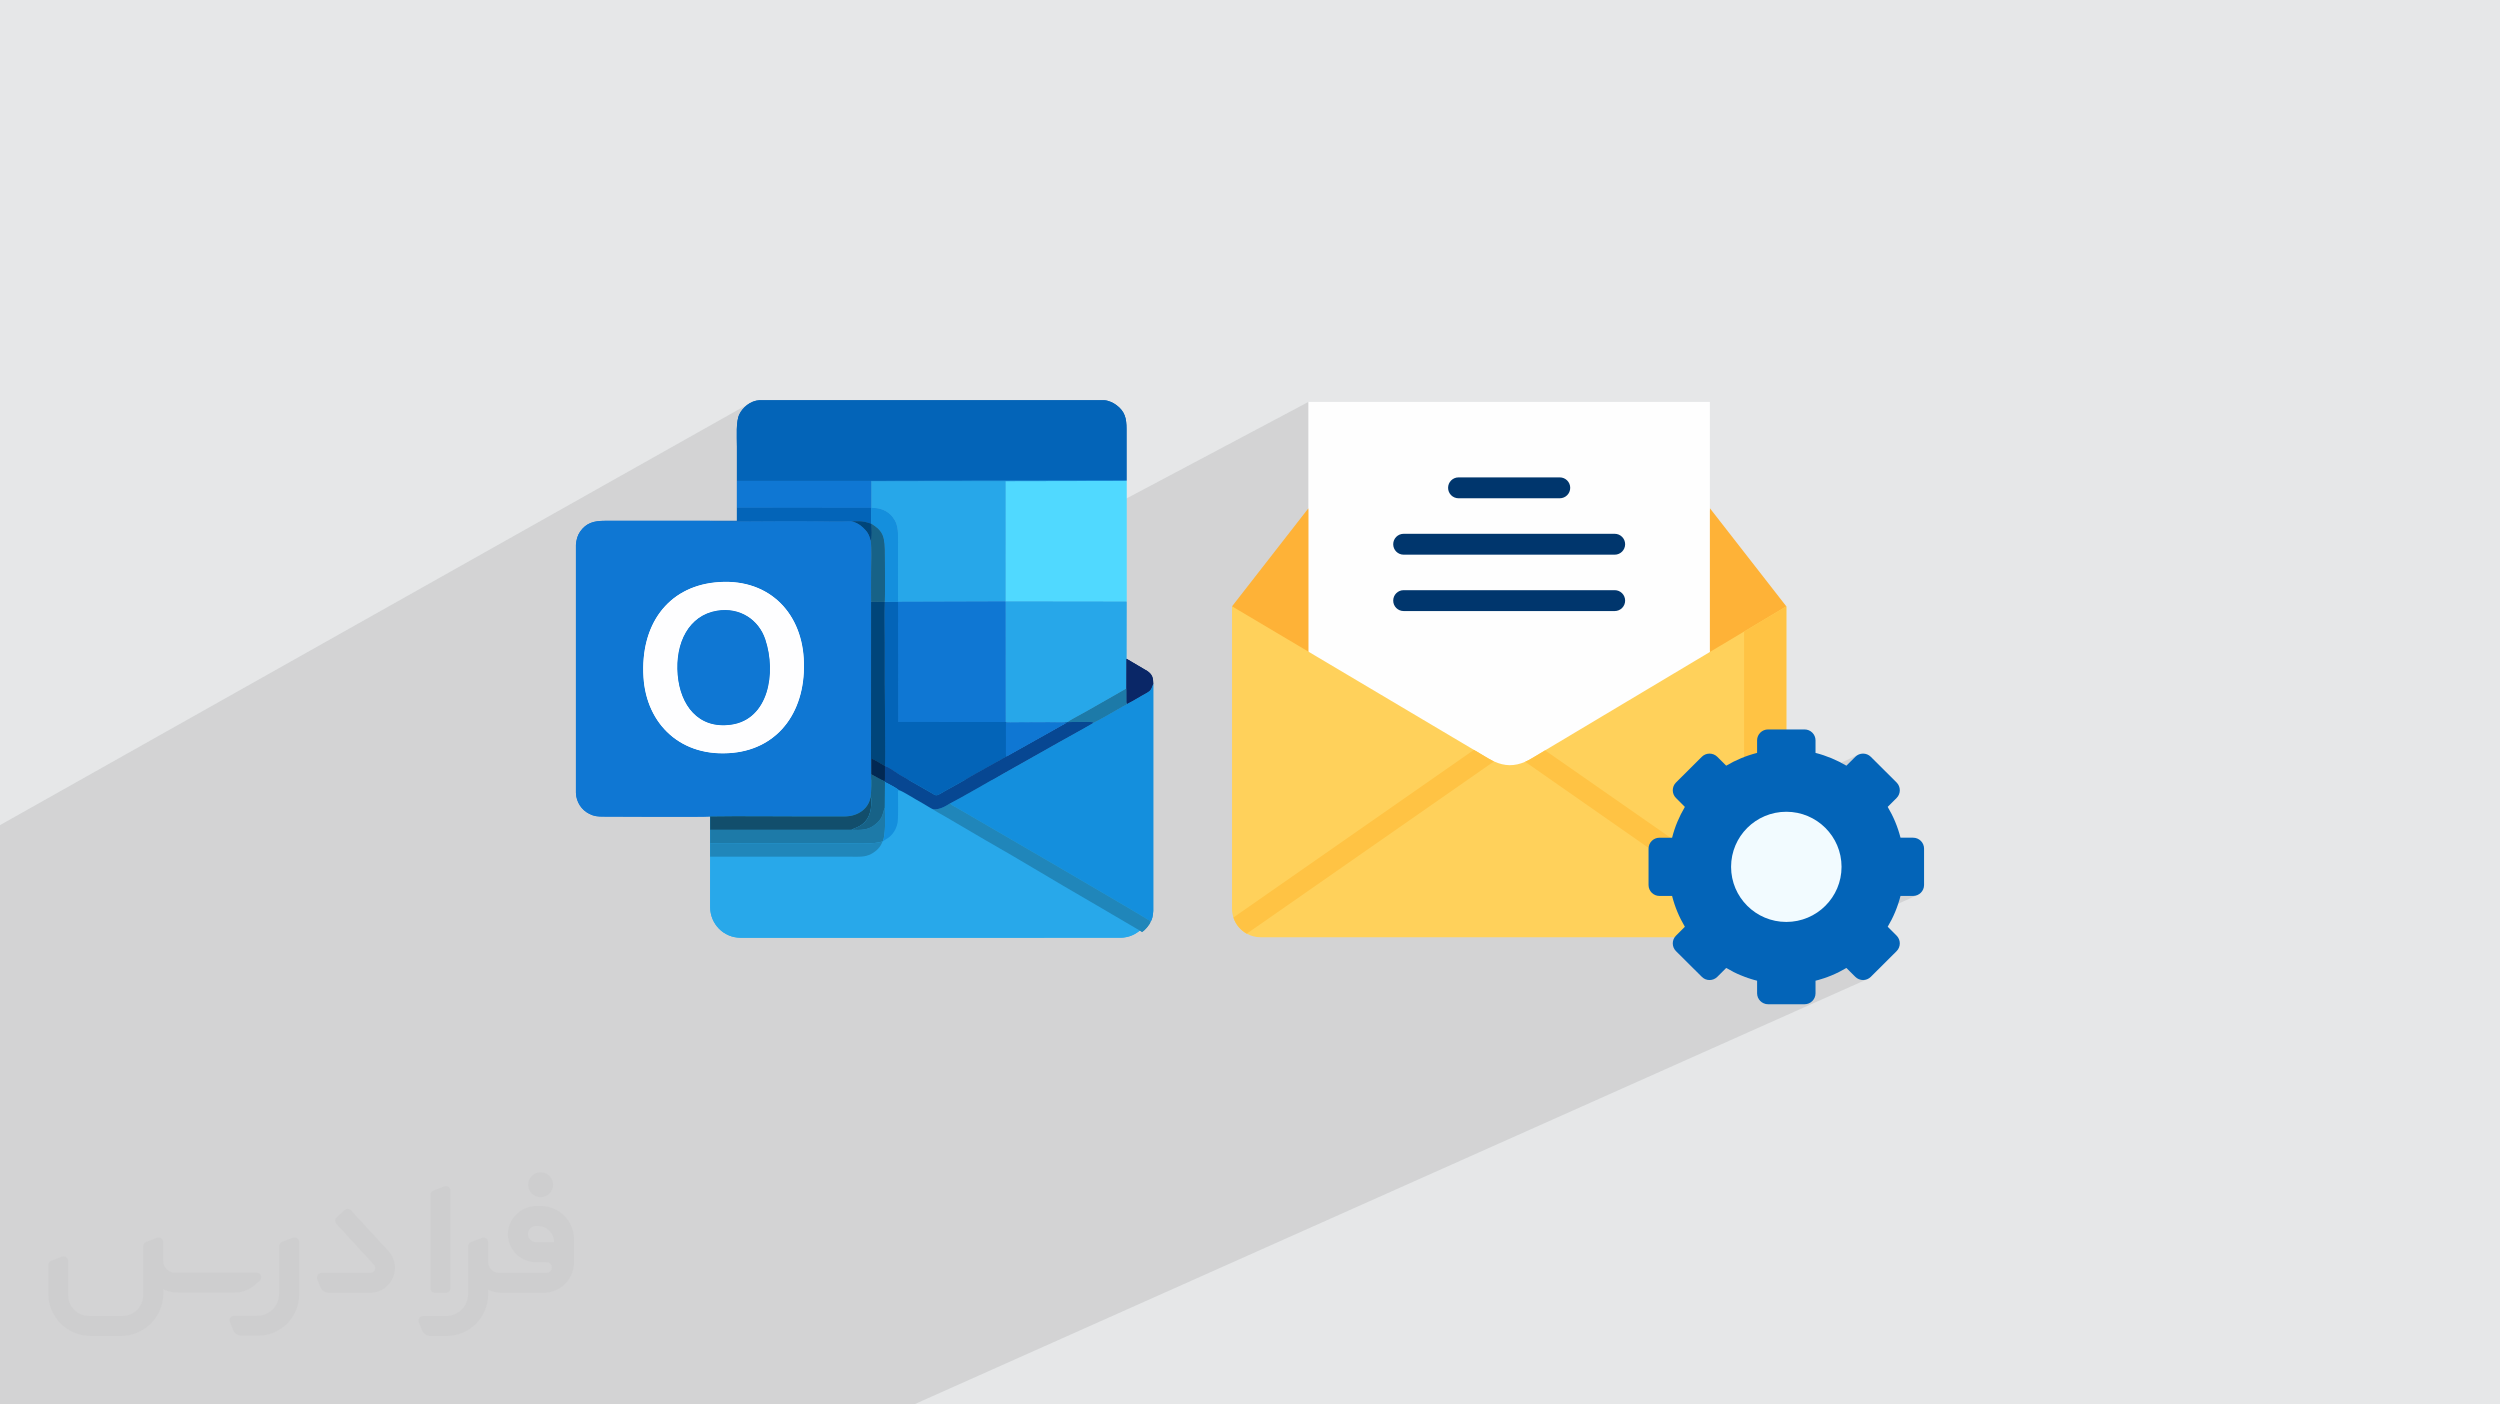 <?xml version="1.0" encoding="UTF-8"?>
<!DOCTYPE svg PUBLIC "-//W3C//DTD SVG 1.0//EN" "http://www.w3.org/TR/2001/REC-SVG-20010904/DTD/svg10.dtd">
<!-- Creator: CorelDRAW -->
<svg xmlns="http://www.w3.org/2000/svg" xml:space="preserve" width="94.192mm" height="52.917mm" version="1.0" style="shape-rendering:geometricPrecision; text-rendering:geometricPrecision; image-rendering:optimizeQuality; fill-rule:evenodd; clip-rule:evenodd"
viewBox="0 0 9404.92 5283.66"
 xmlns:xlink="http://www.w3.org/1999/xlink"
 xmlns:xodm="http://www.corel.com/coreldraw/odm/2003">
 <defs>
  <style type="text/css">
   <![CDATA[
    .fil19 {fill:#FEFEFE}
    .fil13 {fill:#00457A}
    .fil17 {fill:#022853}
    .fil5 {fill:#0364B8}
    .fil11 {fill:#074792}
    .fil16 {fill:#0A2767}
    .fil4 {fill:#0F77D3}
    .fil14 {fill:#124E6C}
    .fil6 {fill:#148FDD}
    .fil15 {fill:#176287}
    .fil12 {fill:#1D7AA8}
    .fil10 {fill:#2086BA}
    .fil8 {fill:#27A7E9}
    .fil3 {fill:#28A8EA}
    .fil7 {fill:#50D9FF}
    .fil24 {fill:#F2FBFF}
    .fil18 {fill:#FEB237}
    .fil9 {fill:#FEFEFF}
    .fil21 {fill:#FFC344}
    .fil20 {fill:#FFD15B}
    .fil22 {fill:#00366D;fill-rule:nonzero}
    .fil23 {fill:#FFC344;fill-rule:nonzero}
    .fil2 {fill:#373435;fill-rule:nonzero;fill-opacity:0.031}
    .fil1 {fill:#2B2A29;fill-opacity:0.102}
    .fil0 {fill:#E6E7E8}
   ]]>
  </style>
 </defs>
 <g id="Layer_x0020_1">
  <polygon class="fil0" points="-0,0 9404.92,0 9404.92,5283.66 -0,5283.66 "/>
  <path class="fil1" d="M2772.46 5283.66l-2.41 0 -0.03 0 -20.76 0 -0.02 0 -121.98 0 -20.77 0 -31.4 0 -62.34 0 -20.02 0 -31.76 0 -35.6 0 -267.87 0 -42.32 0 -115.35 0 -57.8 0 -7.47 0 -3.59 0 -36.66 0 -75.43 0 -11.04 0 -32.75 0 -4.84 0 -29.58 0 -0.92 0 -48.89 0 -124.58 0 -91.49 0 -46.52 0 -12.66 0 -3.76 0 -44.01 0 -25.65 0 -46.97 0 -20.15 0 -4.65 0 -203.69 0 -71.95 0 -0.02 0 -29.59 0 -129 0 -14.26 0 -38.41 0 -12.93 0 -37.09 0 -0.02 0 -0.26 0 -1.48 0 -10.44 0 -0.02 0 -92.11 0 -0.02 0 -0.32 0 -6.96 0 -3.36 0 -20.83 0 -2.18 0 -4.14 0 -6.67 0 -0.11 0 -12.09 0 -30.61 0 -55.51 0 -1.26 0 -245.65 0 -147.05 0 -54.95 0 -37.44 0 0 -1.95 0 -49.31 0 -33.22 0 -75.06 0 -0.52 0 -3.3 0 -16.5 0 -49.49 0 -5.04 0 -1.61 0 -25.52 0 -87.34 0 -40.08 0 -4 0 -13.48 0 -2.68 0 -11.2 0 -0.05 0 -5.37 0 -5.94 0 -3.61 0 -5.05 0 -3.04 0 -0.01 0 -1.27 0 -0.03 0 -0.02 0 -0.03 0 -0.02 0 -1.24 0 -8.41 0 -0.02 0 -0.02 0 -9.98 0 -5.43 0 -0.72 0 -0.14 0 -0.01 0 -4.8 0 -0.04 0 -0.01 0 -0.01 0 -0.01 0 -0.02 0 -0.87 0 -0.06 0 -0.01 0 -2.71 0 -2.04 0 -1.81 0 -3.04 0 -8.06 0 -0.03 0 -1.24 0 -0.03 0 -0.53 0 -2.8 0 -1.75 0 -0.02 0 -0.42 0 -0.03 0 -4.99 0 -0.02 0 -0.02 0 -1.96 0 -0.12 0 -0.05 0 -0.01 0 -0.04 0 -6.49 0 -0.04 0 -0.38 0 -0.03 0 -0.76 0 -0.03 0 -0.3 0 -0.01 0 -0.5 0 -0.24 0 -0.03 0 -0.01 0 -1.31 0 -1.44 0 -0.02 0 -1.98 0 -0.04 0 -0.55 0 -0.02 0 -1.76 0 -0.22 0 -1.4 0 -0.01 0 -0.01 0 -0.14 0 -0.01 0 -2.41 0 -0.01 0 -0.01 0 -0.02 0 -14.75 0 -23.63 0 -3.6 0 -0.04 0 -0.09 0 -0.04 0 -0.28 0 -4.08 0 -3.87 0 -0.01 0 -4.37 0 -8.7 0 -12.35 0 -0.03 0 -16.93 0 -0.04 0 -0.07 0 -0.01 0 -2.11 0 -0.04 0 -0.05 0 -3.98 0 -0.04 0 -1.27 0 -1.25 0 -1.85 0 -0.02 0 -29.73 0 -0.98 0 -3.12 0 -14.53 0 -0.03 0 -0.02 0 -0.96 0 -0.03 0 -1.73 0 -1.73 0 -0.02 0 -0.02 0 -45.07 0 -3.44 0 -0.04 0 -42.91 0 -35.31 0 -0.03 0 -1.47 0 -3.97 0 -0.02 0 -5.7 0 -0.03 0 -21.27 0 -51.37 0 -0.01 0 -13.27 0 -56.25 0 -0.01 0 -13.15 0 -0.05 0 -23.91 0 -0.06 0 -13.55 0 -13.34 0 -0.06 0 -24.22 0 -39.5 0 -10.15 0 -1.29 0 -47.44 0 -0.03 0 -7.61 0 -39.3 0 -0.06 0 -18.99 0 -1.64 0 -0.06 0 -1.01 0 -0.04 0 -0.02 0 -24.2 0 -0.05 0 -0.02 0 -24.91 0 -0.06 0 -65.22 0 -39.12 0 -1.29 0 -14.47 0 -10.76 0 -25.58 0 -0.06 0 -4.88 0 -0.06 0 -2.19 0 -0.05 0 -45 0 -0.01 0 -9.18 0 -31.99 0 -0.06 0 -4.32 0 -1.84 0 -7.92 0 -1.58 0 -0.02 0 -0.11 0 -0.02 0 -2.66 0 -47.18 0 -3.5 0 -0.04 0 -0.03 0 -1.05 0 -0.04 0 -36.11 0 -0.04 0 -0.01 0 -0.05 0 -25.31 0 -1.18 0 -0.06 0 -26.99 0 -0.06 0 -1.89 0 -0.07 0 -34.98 0 -80.85 0 -45.24 0 -0.02 0 -5.69 0 -87.39 0 -0.01 0 -26.18 0 -63.43 0 -29.7 0 -8.08 0 -10.83 0 -29.94 0 -57.54 0 -9.46 0 -8.5 2821.06 -1587.53 11.2 -5.42 12 -3.74 12.67 -1.76 130.28 0 1035.62 0 130.91 0 6.59 0.74 6.49 1.39 6.33 1.93 6.09 2.37 5.78 2.71 5.41 2.95 4.95 3.09 4.44 3.12 11.03 9.27 8.72 9.57 6.67 10 4.87 10.57 3.33 11.28 2.06 12.13 1.05 13.13 0.29 14.25 0 193.18 -0.03 0.02 0 1.85 -455.02 242.31 0 65.28 1139.61 -604.78 0 399.81 0 170.11 549.23 -282.96 7.38 -2.29 7.92 -0.8 380.85 0 7.92 0.8 7.38 2.29 6.67 3.62 5.81 4.79 4.8 5.81 3.62 6.68 2.29 7.37 0.8 7.92 -0.8 7.92 -2.29 7.38 -3.62 6.67 -4.8 5.81 -5.81 4.8 -6.67 3.62 -269.32 136.72 460.61 0 7.92 0.8 7.38 2.29 6.67 3.62 5.81 4.8 4.8 5.81 3.62 6.67 2.29 7.38 0.8 7.92 -0.8 7.92 -2.29 7.37 -3.62 6.68 -4.79 5.81 -4.84 3.99 335.14 -167.34 -77.28 285.2 68.85 227.83 296.02 -143.86 -158.86 94.86 0 120.6 0 286.1 74.09 -35.19 -6.98 3.8 -6.1 5.02 -5.03 6.07 -3.8 6.97 -2.41 7.7 -0.84 8.24 0 47.19 -48.93 23.14 0 184.84 432.07 -202.31 -7.16 3.74 -6.44 5.24 -33.64 33.42 -384.83 179.99 0 46.05 77.96 -36.37 19.08 -6.97 19.92 -5.1 20.63 -3.15 21.25 -1.07 21.25 1.07 20.63 3.15 19.91 5.1 19.09 6.97 18.16 8.73 17.12 10.37 16 11.93 14.76 13.37 13.41 14.72 11.96 15.96 10.4 17.08 8.75 18.11 6.99 19.04 5.11 19.86 3.16 20.58 1.07 21.19 -1.07 21.19 -3.16 20.58 -5.11 19.86 -6.99 19.04 -8.75 18.11 -10.4 17.08 -11.96 15.96 -13.41 14.72 -14.76 13.38 -16 11.92 -17.12 10.38 -18.16 8.73 -111.3 50.6 27.67 63.66 432.39 -195.74 47.47 0 8.27 -0.84 7.71 -2.4 -486.69 220.02 54.07 124.44 49.46 -22.17 7.72 -2.05 7.66 -2.18 7.61 -2.31 1.37 -0.45 91.73 -41.1 33.64 33.42 6.44 5.24 7.16 3.74 7.63 2.25 7.87 0.75 7.87 -0.75 7.63 -2.25 -214.32 95.61 653.56 1504.15 -653.56 -1504.15 -226.25 100.93 545.15 1403.23 -545.15 -1403.23 -3145.54 1403.23 -14.51 0 -7.96 0 -36.27 0 -89.26 0 -2.53 0 -6.38 0 -7.99 0 -103.97 0 -95.63 0 -99.86 0 -7.85 0 -42.33 0 -9.65 0 -42.12 0 -16.34 0 -83.08 0zm3629.75 -1608.74l6.44 5.24 82.67 -37.48 -16.48 -42.43 -101.35 46.08 28.71 28.59zm287.4 -172.32l-214.76 97.65 16.48 42.43 2.58 -1.17 6.76 3.92 6.83 3.8 6.9 3.69 5.37 2.75 197.52 -89.41 -27.67 -63.66zm36.8 84.7l-179.32 81.06 2.82 1.2 7.31 2.95 7.37 2.83 7.43 2.71 7.5 2.57 7.56 2.45 7.63 2.31 7.68 2.18 7.74 2.05 0 47.34 0.84 8.25 2.41 7.69 3.8 6.97 5.03 6.08 6.1 5.02 6.98 3.79 2.77 0.86 142.43 -63.83 -54.07 -124.44z"/>
  <g id="_1992849483120">
   <path class="fil2" d="M1125.4 4672.59l0 197.03c0,20.41 -3.74,40.82 -11.66,59.56 -7.92,18.74 -19.16,36.25 -33.74,50.4 -14.58,14.58 -31.65,25.82 -50.4,33.74 -18.74,7.92 -39.15,11.66 -59.56,11.66l-60.82 0c-7.08,0 -14.16,-2.08 -19.99,-6.25 -5.83,-4.16 -10.41,-9.58 -12.92,-16.25l-11.24 -29.16c-0.83,-2.5 -1.25,-5.41 -1.25,-8.33 0,-2.92 1.25,-5.42 2.92,-7.92 1.67,-2.5 3.74,-4.16 6.25,-5.41 2.5,-1.25 5.41,-2.09 7.91,-1.67l86.23 0c22.08,0 42.91,-8.75 58.73,-24.57 15.41,-15.42 24.15,-36.65 24.15,-58.73l0 -179.12c0,-3.33 1.26,-6.66 3.33,-9.58 2.09,-2.92 5,-5 7.92,-6.25l40.82 -15.83c2.5,-0.84 5.41,-1.25 8.33,-0.84 2.92,0.42 5.42,1.26 7.5,2.92 2.09,1.67 4.17,3.75 5.42,6.25 1.25,2.92 2.08,5.83 2.08,8.33z"/>
   <path class="fil2" d="M2033.88 4536.8l-15 0c-59.57,0 -109.13,48.73 -108.31,107.88 0.42,27.5 12.08,54.16 31.66,73.32 19.57,19.57 46.23,30.4 74.14,30.4l39.57 0c5.42,0 10.41,2.08 14.17,5.83 3.74,3.74 5.83,8.75 5.83,14.16 0,5.42 -2.09,10.41 -5.83,14.17 -3.75,3.74 -8.75,5.83 -14.17,5.83l-179.11 0c-10.83,0 -20.83,-4.58 -28.33,-12.08 -7.5,-7.5 -11.66,-17.91 -12.08,-28.33l0 -74.98c0,-2.92 -0.83,-5.41 -2.08,-7.92 -1.25,-2.5 -3.33,-4.57 -5.42,-6.24 -2.08,-1.67 -4.99,-2.51 -7.5,-2.92 -2.92,-0.42 -5.41,0 -8.33,0.83l-41.24 15.83c-2.92,1.25 -5.83,3.33 -7.92,6.25 -2.08,2.92 -2.92,6.25 -2.92,9.58l0 179.12c0,22.08 -8.75,43.32 -24.15,58.73 -15.42,15.42 -36.65,24.57 -58.73,24.57l-86.64 0.01c-2.92,0 -5.42,0.83 -7.92,2.08 -2.5,1.25 -4.58,3.33 -6.25,5.42 -1.66,2.5 -2.5,4.99 -2.92,7.5 -0.41,2.92 0,5.41 1.26,8.33l11.24 29.16c2.5,6.67 7.08,12.5 12.91,16.66 5.83,4.16 12.91,6.25 20,5.83l60.81 0c41.24,0 80.81,-16.25 109.97,-45.82 29.16,-29.16 45.81,-68.74 45.81,-109.97l0 -18.32c15.84,7.91 33.33,12.08 50.82,12.08l157.03 0c30.41,0 59.99,-12.08 81.65,-33.74 21.66,-21.67 33.74,-50.82 33.74,-81.65l0 -85.81c0,-33.32 -13.33,-65.39 -36.65,-89.14 -23.74,-23.74 -55.82,-36.65 -89.14,-36.65zm50.39 136.2l-66.64 0c-7.92,0 -15.42,-2.5 -21.25,-7.91 -5.83,-5.42 -9.59,-12.5 -10.41,-20.42 0,-4.16 0.42,-8.75 2.08,-12.91 1.67,-4.16 3.75,-7.91 6.67,-10.82 5.83,-5.42 13.75,-8.76 21.66,-8.76l7.09 0c16.25,0 31.65,6.25 42.9,17.91 11.66,11.25 17.91,26.66 17.91,42.91z"/>
   <path class="fil2" d="M1694.39 4478.9l0 367.39c0,2.08 -0.42,4.57 -1.25,6.66 -0.84,2.09 -2.09,4.16 -3.75,5.83 -1.67,1.67 -3.33,2.92 -5.41,3.74 -2.09,0.84 -4.16,1.26 -6.67,1.26l-40.82 0c-2.08,0 -4.58,-0.42 -6.66,-1.26 -2.09,-0.83 -4.16,-2.08 -5.42,-3.74 -1.66,-1.67 -2.92,-3.74 -3.74,-5.83 -0.83,-2.09 -1.25,-4.58 -1.25,-6.66l0 -351.57c0,-3.32 0.83,-6.66 2.92,-9.58 2.08,-2.92 4.58,-5 7.91,-6.25l40.83 -15.83c2.5,-0.84 5.41,-1.25 8.33,-1.25 2.92,0.41 5.41,1.25 7.5,2.92 2.5,1.66 4.16,3.74 5.41,6.24 1.25,2.09 2.09,5 2.09,7.92z"/>
   <path class="fil2" d="M1391.56 4863.79l-153.7 0c-7.08,0 -14.17,-2.09 -20,-6.25 -5.83,-4.16 -10.41,-9.99 -13.33,-16.66l-11.24 -28.74c-0.83,-2.51 -1.25,-5.42 -0.83,-8.34 0.41,-2.92 1.25,-5.41 2.92,-7.91 1.66,-2.51 3.74,-4.16 6.24,-5.42 2.51,-1.25 5.42,-2.08 7.92,-2.08l184.11 0c3.33,0 6.66,-1.25 9.58,-2.92 2.93,-2.09 5,-4.58 6.67,-7.92 1.25,-3.33 1.67,-6.66 1.25,-9.99 -0.42,-3.33 -2.08,-6.67 -4.16,-9.17l-141.63 -154.12c-2.92,-3.33 -4.58,-7.92 -4.58,-12.5 0,-4.58 2.09,-8.75 5.83,-12.08l29.58 -27.49c3.33,-2.92 7.92,-4.58 12.5,-4.58 4.58,0.42 8.75,2.09 12.08,5.83l140.37 152.87c55.41,59.57 12.5,157.46 -69.56,157.46z"/>
   <path class="fil2" d="M977.53 4817.97l-20 17.07c-20.83,17.91 -47.49,27.91 -74.98,27.91l-211.19 0c-19.57,0 -39.15,-4.16 -57.06,-12.49l0 16.25c0,20.82 -4.16,41.65 -12.08,60.81 -7.91,19.16 -19.57,36.65 -34.57,51.65 -14.58,14.58 -32.07,26.24 -51.65,34.58 -19.16,7.91 -39.99,12.07 -60.82,12.07l-114.55 0.01c-20.83,0 -41.66,-4.17 -60.82,-12.08 -19.16,-7.92 -36.65,-19.58 -51.65,-34.58 -14.58,-14.58 -26.24,-32.07 -34.57,-51.65 -7.92,-19.16 -12.08,-39.98 -12.08,-60.81l0 -107.89c0,-3.33 1.25,-6.66 2.92,-9.58 2.09,-2.92 4.58,-5 7.92,-6.25l40.82 -15.83c2.5,-0.84 5.41,-1.26 8.33,-0.84 2.92,0.42 5.42,1.25 7.5,2.92 2.09,1.67 4.16,3.75 5.42,6.25 1.25,2.5 2.08,5 2.08,7.92l0 128.71c0,20.83 8.34,40.82 22.92,55.41 14.58,14.58 34.57,22.91 55.4,22.91l125.79 0c20.83,0 40.41,-8.34 54.99,-22.92 14.58,-14.58 22.92,-34.57 22.92,-55.4l0 -184.11c0,-3.33 1.25,-6.67 2.92,-9.59 2.08,-2.92 4.57,-4.99 7.91,-6.24l40.82 -15.84c2.51,-0.83 5.42,-1.25 8.34,-0.83 2.92,0.42 5.41,1.25 7.91,2.92 2.51,1.67 4.17,3.74 5.42,6.25 1.25,2.5 2.08,5.41 2.08,7.91l0 70.4c0,11.66 4.58,23.32 12.92,31.65 8.33,8.34 19.57,13.33 31.65,13.33l307.4 0c3.33,0 7.09,0.84 9.59,2.92 2.92,2.09 5,5 6.25,7.92 1.25,3.33 1.25,6.66 0.41,10.41 0,3.74 -2.08,6.66 -4.57,8.75z"/>
   <path class="fil2" d="M2033.88 4503.89c25.82,0 47.07,-21.25 47.07,-47.07 0,-25.83 -21.25,-47.07 -47.07,-47.07 -25.83,0 -47.08,21.24 -47.08,47.07 0,25.82 21.25,47.07 47.08,47.07z"/>
  </g>
  <g id="_1992849488736">
   <g>
    <path class="fil3" d="M2785.29 2933.19l1429.44 0c62.77,-0.01 113.69,51.52 113.69,115.08l-0.02 364.24c0.02,63.54 -50.89,115.08 -113.65,115.08l-1429.46 0.01c-62.75,-0.01 -113.65,-51.54 -113.65,-115.1l-0.04 -364.22c0.04,-63.56 50.94,-115.1 113.71,-115.1l-0.02 0.01z"/>
    <path class="fil4" d="M2689.06 2191.09c194.67,-20.8 323.72,105.61 334.54,285.54 11.63,193.27 -90.74,338.15 -266.87,355.52 -193.78,19.13 -325.2,-106.86 -336.08,-284.92 -12.02,-196.87 90.75,-337.2 268.36,-356.17l0.04 0.03zm-522.42 791.58l0 -865.5 0 -67.75c1.48,-18.04 5.54,-34.64 15.46,-48.99 23.06,-33.36 52.07,-41.12 93.04,-41.1l396.81 0c6.61,3.93 230.95,1.41 258.07,1.41 43.4,0 86.8,0.1 130.2,0.1 42.79,0 91.35,2.21 133.33,0 20.22,-1.77 42.21,12.73 53.06,23.13 14.52,13.92 22.98,23.78 29.15,50.01 4.6,30.96 1.72,79.77 1.72,112.74 0,38.7 -0.81,77.91 -0.05,116.53l-0.47 649.19c1.59,25.03 1.23,62.1 -2.06,86.05 -6.84,42.64 -46.71,72.51 -96.27,72.64 -56.54,0.16 -113.13,0.03 -169.69,0.03 -112.09,0 -225.35,-1.57 -337.32,0.14 -25.24,2.83 -343.39,0.52 -398.46,0.57 -27.46,0 -37.56,-0.99 -56.6,-10.46 -28.97,-14.42 -48.83,-44.3 -49.91,-78.78l0.01 0.03z"/>
    <path class="fil5" d="M2772.22 1808.98l505.1 0.05 960.55 -1.68 0 -193.18c0,-39.63 -5.28,-65.76 -38.02,-90.2 -11.09,-8.27 -28.45,-17.25 -46.09,-18.27l-130.91 0 -1035.62 0 -130.28 0c-34.56,1.78 -63.36,27.93 -75.42,52.7 -13.54,27.82 -9.3,83.46 -9.3,120.89 0,43.21 0,86.47 0,129.71l0 -0.02z"/>
    <path class="fil6" d="M4240.1 2647.88c-3.46,3.21 -3.64,2.92 -8.62,5.49 -3.43,1.81 -4.84,2.37 -7.79,4.01 -29.1,16.07 -85.84,50.35 -108.87,60.88 -44.5,26.09 -90.04,50.35 -135.01,75.81l-203.18 114.56c-32.74,18.85 -178.82,102.74 -202.02,113.57 4.68,7.03 15.49,11.29 22.82,15.56 87.76,51.09 724.63,420.55 731.21,428.71 6.07,-7.05 8.75,-22.34 9.85,-39.35l0 -63.2 0 -791.44c-6.47,11.95 -4.6,18.84 -15.83,27.98 -6.54,5.33 -18.86,11.21 -27.3,16.22 -18.37,10.87 -36.69,21.58 -55.25,31.28l-0.02 -0.06z"/>
    <polygon class="fil7" points="3782.79,2262.61 4237.85,2263.2 4237.85,1809.26 3782.84,1810.25 "/>
    <path class="fil8" d="M3378.4 2263.86l404.4 -1.25 0.08 -452.37 -504.33 0.26 0.03 100.25c37.55,0 61.29,12.91 78.52,33.78 20.9,25.32 21.29,50.96 21.29,91.79 0,75.81 -0.54,151.8 0.05,227.56l-0.04 -0.02z"/>
    <path class="fil9" d="M2696.81 2297.66c87.81,-14.6 157.74,34.88 182.02,107.43 42.55,127.21 11.97,301.54 -128.78,321.04 -124.52,17.28 -190.78,-75.05 -200.42,-186.78 -10.48,-121.72 42.56,-224.28 147.17,-241.69zm-7.73 -106.57c-177.62,18.97 -280.37,159.3 -268.37,356.17 10.86,178.06 142.3,304.05 336.09,284.92 176.1,-17.37 278.49,-162.26 266.86,-355.52 -10.82,-179.96 -139.91,-306.36 -334.54,-285.54l-0.03 -0.03z"/>
    <path class="fil8" d="M3783.08 2716.24c16.78,3.96 90.8,1.05 113.52,1.05 39.22,0 78.54,0.29 117.76,-0.08l2.35 -0.32c4.87,-5.28 43.55,-25.98 53.74,-31.43 18.94,-10.15 36.76,-20.72 55.52,-31.26l111.25 -63.6 0.26 -112.45 0.37 -214.96 -455.1 -0.6 0.29 453.63 0.05 0.03z"/>
    <polygon class="fil4" points="3783.08,2716.24 3782.79,2262.61 3378.4,2263.86 3378.91,2715.81 "/>
    <path class="fil4" d="M2696.81 2297.66c-104.61,17.41 -157.66,119.98 -147.17,241.69 9.64,111.73 75.9,204.06 200.42,186.78 140.73,-19.52 171.32,-193.84 128.78,-321.04 -24.25,-72.55 -94.19,-122.03 -182.02,-107.43z"/>
    <path class="fil5" d="M3329 2881.87c20.74,7.94 41.69,24.64 55.7,33.18l113.05 64.45c29.57,17.43 20.48,16.91 59.15,-4.73 38.72,-21.68 77.18,-42.53 114.77,-64.69l115.75 -64.65c-3.82,-4.31 -1.54,3.98 -3.15,-8.15 -0.08,-0.62 0,-6.84 0,-7.91l0.1 -111.25c62.87,0 151.12,-1.74 212.99,-0.23 13.11,0.31 10.32,2.31 11.34,3.48 7.37,-2.14 3.62,-0.95 5.65,-4.11 -39.2,0.37 -78.54,0.08 -117.76,0.08 -22.73,0 -96.76,2.92 -113.52,-1.05l-404.17 -0.44 -0.52 -451.94 -50.23 -0.05c-1.98,50.3 -0.15,104.43 -0.15,155.16 0,51.29 0,102.59 0,153.86 0,33.83 3.74,283.72 0.99,308.99l0.01 0z"/>
    <polygon class="fil4" points="2772.22,1910.19 3277.32,1910.21 3277.32,1809.03 2772.22,1808.98 "/>
    <path class="fil10" d="M3509.76 3044.4c5.21,5.32 39.02,23.03 48.31,28.76l147.95 86.76c130.05,73.79 262.7,155.26 393.1,230.23l197.45 115.73c9.9,-5.78 29.05,-27.02 32.03,-39.45 -6.59,-8.15 -643.46,-377.62 -731.21,-428.71 -7.33,-4.26 -18.13,-8.53 -22.82,-15.56 -15.6,9.79 -40.48,25.37 -64.84,22.2l0.03 0.04z"/>
    <path class="fil11" d="M4008.71 2721.32l-221.31 124.08 -115.75 64.65c-37.58,22.17 -76.04,43.01 -114.77,64.69 -38.67,21.65 -29.59,22.17 -59.15,4.73l-113.05 -64.45c-14.01,-8.57 -34.95,-25.25 -55.7,-33.18l-0.15 58.5 0.47 1.8c9.42,4.45 46.27,23.84 51.6,30.16 10.17,1.49 52.02,28.11 65.11,35.37 10.25,5.7 21.24,12.31 31.31,18 10.76,6.12 21.97,13.93 32.45,18.68 24.35,3.18 49.21,-12.4 64.83,-22.2 23.2,-10.82 169.3,-94.7 202.02,-113.57l203.18 -114.56c44.97,-25.45 90.5,-49.71 135.01,-75.82 -7.23,-4.6 -83.4,-2.19 -98.11,-1.33l-2.34 0.32c-2.03,3.17 1.74,1.96 -5.65,4.11l-0.01 -0.01z"/>
    <path class="fil12" d="M3203.43 3121.6l-531.81 0.15 0 50.28c51.3,3.11 111.47,0.34 163.72,0.34l327.45 0c33.1,0 135.1,5.21 157.37,-7.74l0.91 0.81c11.32,-26.65 8.56,-92.7 7.7,-127.05 -4.68,8.14 -6.5,25.89 -14.39,39.16 -6.76,11.39 -15.62,19.31 -24.88,26.42 -24.17,18.55 -50.58,19.28 -86.09,17.61l0.02 0.01z"/>
    <path class="fil10" d="M2671.61 3172.04l0 50.77 528.68 0c29.57,0 52.8,2.64 77.32,-10.4 18.81,-10.02 35.42,-25.41 42.58,-47.77 -22.3,12.94 -124.27,7.74 -157.37,7.74l-327.45 0c-52.25,0 -112.42,2.77 -163.71,-0.34l-0.04 0z"/>
    <path class="fil13" d="M3276.95 2912.52l1.74 0.24 -0.29 -58.35c16.14,5.57 35.43,19.68 50.57,27.47 2.77,-25.27 -0.99,-275.19 -0.99,-308.99 0,-51.29 0,-102.56 0,-153.86 0,-50.72 -1.83,-104.88 0.15,-155.16l-50.74 -0.49 -0.47 649.18 0.03 -0.04z"/>
    <path class="fil14" d="M2671.61 3071.35l0 50.4 531.81 -0.15c14.66,-10.06 76.82,-14.81 74.56,-110.97 -0.18,-8.33 0.47,-7.75 -3.1,-12.07 -6.84,42.64 -46.71,72.5 -96.27,72.64 -56.54,0.15 -113.13,0.03 -169.69,0.03 -112.09,0 -225.35,-1.57 -337.32,0.13l0.01 -0.01z"/>
    <path class="fil5" d="M2671.95 1959.37c6.61,3.92 230.94,1.4 258.06,1.4 43.41,0 86.8,0.11 130.2,0.11 42.8,0 91.35,2.21 133.33,0 41.2,1.87 43.9,-3.98 83.61,9.5l0.18 -60.16 -505.09 -0.03 0 49.19 -100.27 0 -0.03 0z"/>
    <path class="fil6" d="M3277.32 1910.21l-0.18 60.16 0.41 -0.08c47.68,29.52 50.88,51.01 50.88,121.22 0,55.81 2.43,117.19 -0.29,172.29l50.23 0.05c-0.61,-75.76 -0.05,-151.75 -0.05,-227.56 0,-40.81 -0.39,-66.44 -21.29,-91.79 -17.23,-20.87 -40.97,-33.78 -78.52,-33.78l-0.03 -100.25 504.33 -0.26 455.02 -0.99 0 -1.93 -960.55 1.68 0 101.21 0.03 0.03z"/>
    <path class="fil4" d="M3787.4 2845.4l221.31 -124.08c-1.05,-1.15 1.78,-3.16 -11.34,-3.48 -61.89,-1.52 -150.11,0.23 -212.99,0.23l-0.1 111.25c0,1.07 -0.08,7.29 0,7.91 1.58,12.12 -0.71,3.82 3.15,8.15l-0.03 0.03z"/>
    <path class="fil15" d="M3275.75 2034.03c4.6,30.97 1.72,79.77 1.72,112.74 0,38.71 -0.81,77.92 -0.05,116.53l50.74 0.5c2.72,-55.08 0.29,-116.48 0.29,-172.29 0,-70.2 -3.21,-91.7 -50.87,-121.22 1.14,12.49 3.74,56.09 -1.83,63.73z"/>
    <path class="fil16" d="M4237.23 2590.62l0.14 51.22c1.2,5.69 -0.1,2.97 2.74,6.03 18.55,-9.71 36.87,-20.4 55.25,-31.28 8.44,-4.97 20.77,-10.87 27.3,-16.22 11.21,-9.14 9.34,-16.03 15.83,-27.98 0,-21.43 -3.26,-35.12 -22.49,-48.07l-78.47 -46.17 -0.25 112.45 -0.04 0.01z"/>
    <path class="fil15" d="M3274.89 2998.56c3.56,4.32 2.89,3.72 3.1,12.07 2.27,96.15 -59.9,100.88 -74.56,110.97 35.51,1.67 61.93,0.94 86.09,-17.61 9.24,-7.11 18.09,-15.03 24.88,-26.42 7.89,-13.27 9.73,-31.05 14.39,-39.16l0.5 -96.24 -0.48 -1.8 -50.11 -27.61 -1.74 -0.24c1.59,25.03 1.23,62.11 -2.06,86.06l-0.01 -0.02z"/>
    <path class="fil12" d="M4016.7 2716.92c14.71,-0.86 90.91,-3.29 98.11,1.34 23.06,-10.49 79.77,-44.81 108.87,-60.88 2.94,-1.64 4.35,-2.21 7.79,-4.01 4.97,-2.58 5.15,-2.29 8.62,-5.49 -2.82,-3.07 -1.55,-0.34 -2.74,-6.03l-0.14 -51.22 -111.25 63.6c-18.74,10.57 -36.56,21.11 -55.52,31.26 -10.19,5.45 -48.87,26.15 -53.74,31.43z"/>
    <path class="fil6" d="M3328.78 3038.4c0.86,34.35 3.62,100.4 -7.7,127.05 16.78,-12.82 22.68,-11.96 35.69,-27.71 9.14,-11.06 16.83,-25.55 19.86,-42.74 2.91,-16.65 1.95,-83.15 1.64,-108.06 -0.11,-7.81 -1.64,-10.66 2.65,-14.65 -5.33,-6.32 -42.16,-25.69 -51.6,-30.16l-0.5 96.24 -0.03 0.02z"/>
    <path class="fil17" d="M3278.69 2912.73l50.11 27.61 0.16 -58.5c-15.17,-7.81 -34.44,-21.92 -50.57,-27.47l0.29 58.35 0.01 0.01z"/>
    <path class="fil13" d="M3275.75 2034.03c5.55,-7.62 2.97,-51.24 1.83,-63.73l-0.42 0.08c-39.72,-13.48 -42.42,-7.65 -83.61,-9.5 20.22,-1.78 42.21,12.72 53.06,23.12 14.52,13.93 22.98,23.78 29.15,50.01l0 0.01z"/>
    <path class="fil3" d="M2785.29 2933.19l1429.44 0c62.77,-0.01 113.69,51.52 113.69,115.08l-0.02 364.24c0.02,63.54 -50.89,115.08 -113.65,115.08l-1429.46 0.01c-62.75,-0.01 -113.65,-51.54 -113.65,-115.1l-0.04 -364.22c0.04,-63.56 50.94,-115.1 113.71,-115.1l-0.02 0.01z"/>
    <path class="fil4" d="M2689.06 2191.09c194.67,-20.8 323.72,105.61 334.54,285.54 11.63,193.27 -90.74,338.15 -266.87,355.52 -193.78,19.13 -325.2,-106.86 -336.08,-284.92 -12.02,-196.87 90.75,-337.2 268.36,-356.17l0.04 0.03zm-522.42 791.58l0 -865.5 0 -67.75c1.48,-18.04 5.54,-34.64 15.46,-48.99 23.06,-33.36 52.07,-41.12 93.04,-41.1l396.81 0c6.61,3.93 230.95,1.41 258.07,1.41 43.4,0 86.8,0.1 130.2,0.1 42.79,0 91.35,2.21 133.33,0 20.22,-1.77 42.21,12.73 53.06,23.13 14.52,13.92 22.98,23.78 29.15,50.01 4.6,30.96 1.72,79.77 1.72,112.74 0,38.7 -0.81,77.91 -0.05,116.53l-0.47 649.19c1.59,25.03 1.23,62.1 -2.06,86.05 -6.84,42.64 -46.71,72.51 -96.27,72.64 -56.54,0.16 -113.13,0.03 -169.69,0.03 -112.09,0 -225.35,-1.57 -337.32,0.14 -25.24,2.83 -343.39,0.52 -398.46,0.57 -27.46,0 -37.56,-0.99 -56.6,-10.46 -28.97,-14.42 -48.83,-44.3 -49.91,-78.78l0.01 0.03z"/>
    <path class="fil5" d="M2772.22 1808.98l505.1 0.05 960.55 -1.68 0 -193.18c0,-39.63 -5.28,-65.76 -38.02,-90.2 -11.09,-8.27 -28.45,-17.25 -46.09,-18.27l-130.91 0 -1035.62 0 -130.28 0c-34.56,1.78 -63.36,27.93 -75.42,52.7 -13.54,27.82 -9.3,83.46 -9.3,120.89 0,43.21 0,86.47 0,129.71l0 -0.02z"/>
    <path class="fil6" d="M4240.1 2647.88c-3.46,3.21 -3.64,2.92 -8.62,5.49 -3.43,1.81 -4.84,2.37 -7.79,4.01 -29.1,16.07 -85.84,50.35 -108.87,60.88 -44.5,26.09 -90.04,50.35 -135.01,75.81l-203.18 114.56c-32.74,18.85 -178.82,102.74 -202.02,113.57 4.68,7.03 15.49,11.29 22.82,15.56 87.76,51.09 724.63,420.55 731.21,428.71 6.07,-7.05 8.75,-22.34 9.85,-39.35l0 -63.2 0 -791.44c-6.47,11.95 -4.6,18.84 -15.83,27.98 -6.54,5.33 -18.86,11.21 -27.3,16.22 -18.37,10.87 -36.69,21.58 -55.25,31.28l-0.02 -0.06z"/>
    <polygon class="fil7" points="3782.79,2262.61 4237.85,2263.2 4237.85,1809.26 3782.84,1810.25 "/>
    <path class="fil8" d="M3378.4 2263.86l404.4 -1.25 0.08 -452.37 -504.33 0.26 0.03 100.25c37.55,0 61.29,12.91 78.52,33.78 20.9,25.32 21.29,50.96 21.29,91.79 0,75.81 -0.54,151.8 0.05,227.56l-0.04 -0.02z"/>
    <path class="fil9" d="M2696.81 2297.66c87.81,-14.6 157.74,34.88 182.02,107.43 42.55,127.21 11.97,301.54 -128.78,321.04 -124.52,17.28 -190.78,-75.05 -200.42,-186.78 -10.48,-121.72 42.56,-224.28 147.17,-241.69zm-7.73 -106.57c-177.62,18.97 -280.37,159.3 -268.37,356.17 10.86,178.06 142.3,304.05 336.09,284.92 176.1,-17.37 278.49,-162.26 266.86,-355.52 -10.82,-179.96 -139.91,-306.36 -334.54,-285.54l-0.03 -0.03z"/>
    <path class="fil8" d="M3783.08 2716.24c16.78,3.96 90.8,1.05 113.52,1.05 39.22,0 78.54,0.29 117.76,-0.08l2.35 -0.32c4.87,-5.28 43.55,-25.98 53.74,-31.43 18.94,-10.15 36.76,-20.72 55.52,-31.26l111.25 -63.6 0.26 -112.45 0.37 -214.96 -455.1 -0.6 0.29 453.63 0.05 0.03z"/>
    <polygon class="fil4" points="3783.08,2716.24 3782.79,2262.61 3378.4,2263.86 3378.91,2715.81 "/>
    <path class="fil4" d="M2696.81 2297.66c-104.61,17.41 -157.66,119.98 -147.17,241.69 9.64,111.73 75.9,204.06 200.42,186.78 140.73,-19.52 171.32,-193.84 128.78,-321.04 -24.25,-72.55 -94.19,-122.03 -182.02,-107.43z"/>
    <path class="fil5" d="M3329 2881.87c20.74,7.94 41.69,24.64 55.7,33.18l113.05 64.45c29.57,17.43 20.48,16.91 59.15,-4.73 38.72,-21.68 77.18,-42.53 114.77,-64.69l115.75 -64.65c-3.82,-4.31 -1.54,3.98 -3.15,-8.15 -0.08,-0.62 0,-6.84 0,-7.91l0.1 -111.25c62.87,0 151.12,-1.74 212.99,-0.23 13.11,0.31 10.32,2.31 11.34,3.48 7.37,-2.14 3.62,-0.95 5.65,-4.11 -39.2,0.37 -78.54,0.08 -117.76,0.08 -22.73,0 -96.76,2.92 -113.52,-1.05l-404.17 -0.44 -0.52 -451.94 -50.23 -0.05c-1.98,50.3 -0.15,104.43 -0.15,155.16 0,51.29 0,102.59 0,153.86 0,33.83 3.74,283.72 0.99,308.99l0.01 0z"/>
    <polygon class="fil4" points="2772.22,1910.19 3277.32,1910.21 3277.32,1809.03 2772.22,1808.98 "/>
    <path class="fil10" d="M3509.76 3044.4c5.21,5.32 39.02,23.03 48.31,28.76l147.95 86.76c130.05,73.79 262.7,155.26 393.1,230.23l197.45 115.73c9.9,-5.78 29.05,-27.02 32.03,-39.45 -6.59,-8.15 -643.46,-377.62 -731.21,-428.71 -7.33,-4.26 -18.13,-8.53 -22.82,-15.56 -15.6,9.79 -40.48,25.37 -64.84,22.2l0.03 0.04z"/>
    <path class="fil11" d="M4008.71 2721.32l-221.31 124.08 -115.75 64.65c-37.58,22.17 -76.04,43.01 -114.77,64.69 -38.67,21.65 -29.59,22.17 -59.15,4.73l-113.05 -64.45c-14.01,-8.57 -34.95,-25.25 -55.7,-33.18l-0.15 58.5 0.47 1.8c9.42,4.45 46.27,23.84 51.6,30.16 10.17,1.49 52.02,28.11 65.11,35.37 10.25,5.7 21.24,12.31 31.31,18 10.76,6.12 21.97,13.93 32.45,18.68 24.35,3.18 49.21,-12.4 64.83,-22.2 23.2,-10.82 169.3,-94.7 202.02,-113.57l203.18 -114.56c44.97,-25.45 90.5,-49.71 135.01,-75.82 -7.23,-4.6 -83.4,-2.19 -98.11,-1.33l-2.34 0.32c-2.03,3.17 1.74,1.96 -5.65,4.11l-0.01 -0.01z"/>
    <path class="fil12" d="M3203.43 3121.6l-531.81 0.15 0 50.28c51.3,3.11 111.47,0.34 163.72,0.34l327.45 0c33.1,0 135.1,5.21 157.37,-7.74l0.91 0.81c11.32,-26.65 8.56,-92.7 7.7,-127.05 -4.68,8.14 -6.5,25.89 -14.39,39.16 -6.76,11.39 -15.62,19.31 -24.88,26.42 -24.17,18.55 -50.58,19.28 -86.09,17.61l0.02 0.01z"/>
    <path class="fil10" d="M2671.61 3172.04l0 50.77 528.68 0c29.57,0 52.8,2.64 77.32,-10.4 18.81,-10.02 35.42,-25.41 42.58,-47.77 -22.3,12.94 -124.27,7.74 -157.37,7.74l-327.45 0c-52.25,0 -112.42,2.77 -163.71,-0.34l-0.04 0z"/>
    <path class="fil13" d="M3276.95 2912.52l1.74 0.24 -0.29 -58.35c16.14,5.57 35.43,19.68 50.57,27.47 2.77,-25.27 -0.99,-275.19 -0.99,-308.99 0,-51.29 0,-102.56 0,-153.86 0,-50.72 -1.83,-104.88 0.15,-155.16l-50.74 -0.49 -0.47 649.18 0.03 -0.04z"/>
    <path class="fil14" d="M2671.61 3071.35l0 50.4 531.81 -0.15c14.66,-10.06 76.82,-14.81 74.56,-110.97 -0.18,-8.33 0.47,-7.75 -3.1,-12.07 -6.84,42.64 -46.71,72.5 -96.27,72.64 -56.54,0.15 -113.13,0.03 -169.69,0.03 -112.09,0 -225.35,-1.57 -337.32,0.13l0.01 -0.01z"/>
    <path class="fil5" d="M2671.95 1959.37c6.61,3.92 230.94,1.4 258.06,1.4 43.41,0 86.8,0.11 130.2,0.11 42.8,0 91.35,2.21 133.33,0 41.2,1.87 43.9,-3.98 83.61,9.5l0.18 -60.16 -505.09 -0.03 0 49.19 -100.27 0 -0.03 0z"/>
    <path class="fil6" d="M3277.32 1910.21l-0.18 60.16 0.41 -0.08c47.68,29.52 50.88,51.01 50.88,121.22 0,55.81 2.43,117.19 -0.29,172.29l50.23 0.05c-0.61,-75.76 -0.05,-151.75 -0.05,-227.56 0,-40.81 -0.39,-66.44 -21.29,-91.79 -17.23,-20.87 -40.97,-33.78 -78.52,-33.78l-0.03 -100.25 504.33 -0.26 455.02 -0.99 0 -1.93 -960.55 1.68 0 101.21 0.03 0.03z"/>
    <path class="fil4" d="M3787.4 2845.4l221.31 -124.08c-1.05,-1.15 1.78,-3.16 -11.34,-3.48 -61.89,-1.52 -150.11,0.23 -212.99,0.23l-0.1 111.25c0,1.07 -0.08,7.29 0,7.91 1.58,12.12 -0.71,3.82 3.15,8.15l-0.03 0.03z"/>
    <path class="fil15" d="M3275.75 2034.03c4.6,30.97 1.72,79.77 1.72,112.74 0,38.71 -0.81,77.92 -0.05,116.53l50.74 0.5c2.72,-55.08 0.29,-116.48 0.29,-172.29 0,-70.2 -3.21,-91.7 -50.87,-121.22 1.14,12.49 3.74,56.09 -1.83,63.73z"/>
    <path class="fil16" d="M4237.23 2590.62l0.14 51.22c1.2,5.69 -0.1,2.97 2.74,6.03 18.55,-9.71 36.87,-20.4 55.25,-31.28 8.44,-4.97 20.77,-10.87 27.3,-16.22 11.21,-9.14 9.34,-16.03 15.83,-27.98 0,-21.43 -3.26,-35.12 -22.49,-48.07l-78.47 -46.17 -0.25 112.45 -0.04 0.01z"/>
    <path class="fil15" d="M3274.89 2998.56c3.56,4.32 2.89,3.72 3.1,12.07 2.27,96.15 -59.9,100.88 -74.56,110.97 35.51,1.67 61.93,0.94 86.09,-17.61 9.24,-7.11 18.09,-15.03 24.88,-26.42 7.89,-13.27 9.73,-31.05 14.39,-39.16l0.5 -96.24 -0.48 -1.8 -50.11 -27.61 -1.74 -0.24c1.59,25.03 1.23,62.11 -2.06,86.06l-0.01 -0.02z"/>
    <path class="fil12" d="M4016.7 2716.92c14.71,-0.86 90.91,-3.29 98.11,1.34 23.06,-10.49 79.77,-44.81 108.87,-60.88 2.94,-1.64 4.35,-2.21 7.79,-4.01 4.97,-2.58 5.15,-2.29 8.62,-5.49 -2.82,-3.07 -1.55,-0.34 -2.74,-6.03l-0.14 -51.22 -111.25 63.6c-18.74,10.57 -36.56,21.11 -55.52,31.26 -10.19,5.45 -48.87,26.15 -53.74,31.43z"/>
    <path class="fil6" d="M3328.78 3038.4c0.86,34.35 3.62,100.4 -7.7,127.05 16.78,-12.82 22.68,-11.96 35.69,-27.71 9.14,-11.06 16.83,-25.55 19.86,-42.74 2.91,-16.65 1.95,-83.15 1.64,-108.06 -0.11,-7.81 -1.64,-10.66 2.65,-14.65 -5.33,-6.32 -42.16,-25.69 -51.6,-30.16l-0.5 96.24 -0.03 0.02z"/>
    <path class="fil17" d="M3278.69 2912.73l50.11 27.61 0.16 -58.5c-15.17,-7.81 -34.44,-21.92 -50.57,-27.47l0.29 58.35 0.01 0.01z"/>
    <path class="fil13" d="M3275.75 2034.03c5.55,-7.62 2.97,-51.24 1.83,-63.73l-0.42 0.08c-39.72,-13.48 -42.42,-7.65 -83.61,-9.5 20.22,-1.78 42.21,12.72 53.06,23.12 14.52,13.93 22.98,23.78 29.15,50.01l0 0.01z"/>
   </g>
   <g>
    <polygon class="fil18" points="4922.43,2579.99 5038.21,2273.98 4922.43,1911.85 4634.86,2281.02 "/>
    <polygon class="fil18" points="6432.48,1911.85 6355.2,2197.04 6432.48,2452.78 6561.21,2496.46 6720.05,2281.02 "/>
    <path class="fil19" d="M4922.43 2579.99l676.93 401.71c56.86,33.71 105.36,33.71 162.07,0l671.05 -400.68 0 -669.18 0 -399.81 -1510.05 0 0 399.81 0 668.15z"/>
    <path class="fil20" d="M6720.07 2281.01l0 1137.75c0,58.88 -48.36,107.13 -107.44,107.13l-1870.49 0c-18.8,0 -36.5,-4.87 -51.9,-13.47 -23.57,-13.09 -41.76,-34.84 -50.18,-60.81 -3.35,-10.37 -5.19,-21.38 -5.19,-32.84l0 -1137.76 287.53 170.61 622.36 369.4 54.58 32.43c5.6,3.35 11.15,6.34 16.65,9.01 1.47,0.68 2.89,1.37 4.3,1.99 40.33,18.44 77.26,18.91 117.33,1.32 1.26,-0.53 2.52,-1.1 3.77,-1.68 6.55,-3.1 13.25,-6.6 20.01,-10.63l51.23 -30.59 907.43 -541.85z"/>
    <path class="fil21" d="M6561.21 2375.84l0 1042.89c0,58.92 -48.35,107.14 -107.27,107.14l158.69 0c59.07,0 107.42,-48.22 107.42,-107.14l0 -1137.72 -158.84 94.83z"/>
    <path class="fil22" d="M6074.4 2086.69l-793.9 0c-21.7,0 -39.29,-17.58 -39.29,-39.28 0,-21.7 17.59,-39.29 39.29,-39.29l793.89 0c21.7,0 39.29,17.59 39.29,39.29 0,21.7 -17.58,39.28 -39.28,39.28l0 0z"/>
    <path class="fil22" d="M6074.4 2298.76l-793.9 0c-21.7,0 -39.29,-17.58 -39.29,-39.28 0,-21.7 17.59,-39.29 39.29,-39.29l793.89 0c21.7,0 39.29,17.59 39.29,39.29 0,21.7 -17.58,39.28 -39.28,39.28z"/>
    <path class="fil22" d="M5867.81 1874.48l-380.85 0c-21.71,0 -39.29,-17.59 -39.29,-39.29 0,-21.7 17.58,-39.28 39.29,-39.28l380.85 0c21.7,0 39.29,17.58 39.29,39.28 0,21.7 -17.59,39.29 -39.29,39.29z"/>
    <path class="fil23" d="M5620.29 2864.45l-930.05 647.97c-23.57,-13.1 -41.76,-34.84 -50.18,-60.82l904.7 -630.59 54.58 32.43c5.61,3.35 11.16,6.34 16.66,9.01 1.46,0.68 2.88,1.36 4.29,1.99l0 0.01z"/>
    <path class="fil23" d="M6332.06 3232.71c-7.65,10.94 -19.85,16.81 -32.26,16.81 -7.76,0 -15.57,-2.26 -22.43,-7.02l-539.74 -376.74c1.25,-0.52 2.51,-1.1 3.76,-1.68 6.55,-3.1 13.26,-6.6 20.01,-10.63l51.23 -30.58 509.69 355.15c17.75,12.41 22.15,36.92 9.74,54.69l0 0z"/>
    <path class="fil5" d="M6946.03 2880.44c-35.71,-21.11 -74.8,-37.52 -116.08,-48.08l0 -47.19c0,-22.58 -18.51,-41.04 -41.14,-41.04l-137.54 0c-22.63,0 -41.14,18.47 -41.14,41.04l0 47.19c-41.44,10.55 -80.38,26.97 -116.22,48.08l-33.5 -33.42c-16.03,-15.98 -42.33,-15.98 -58.19,0l-97.27 96.87c-16.02,15.98 -16.02,42.21 0,58.04l33.51 33.56c-21.16,35.77 -37.62,74.6 -48.05,115.92l-47.47 0c-22.63,0 -41.14,18.47 -41.14,41.04l0 137.03c0,22.57 18.51,41.03 41.14,41.03l47.46 0c10.43,41.33 26.89,80.32 48.05,115.92l-33.5 33.57c-16.02,15.98 -16.02,42.06 0,58.03l97.27 96.87c16.02,15.98 42.17,15.98 58.18,0l33.51 -33.41c35.85,21.25 74.79,37.51 116.22,48.07l0 47.34c0,22.58 18.51,41.04 41.14,41.04l137.54 0c22.63,0 41.14,-18.47 41.14,-41.04l0 -47.34c41.29,-10.55 80.38,-26.82 116.08,-48.08l33.64 33.42c16.02,15.98 42.18,15.98 58.18,0l97.27 -96.87c15.88,-15.98 15.88,-42.06 0,-58.04l-33.64 -33.56c21.31,-35.61 37.61,-74.6 48.19,-115.92l47.47 0c22.63,0 41.14,-18.47 41.14,-41.04l0 -137.02c0,-22.58 -18.51,-41.04 -41.14,-41.04l-47.46 0c-10.58,-41.33 -26.89,-80.17 -48.2,-115.92l33.65 -33.56c15.87,-15.84 15.87,-42.07 0,-58.04l-97.27 -96.87c-16.02,-15.98 -42.18,-15.98 -58.19,0l-33.64 33.42z"/>
    <path class="fil24" d="M6512.27 3261.04c0,114.46 93.01,207.24 207.78,207.24 114.76,0 207.77,-92.78 207.77,-207.24 0,-114.46 -93.01,-207.23 -207.77,-207.23 -114.77,0 -207.78,92.76 -207.78,207.23z"/>
   </g>
  </g>
 </g>
</svg>
